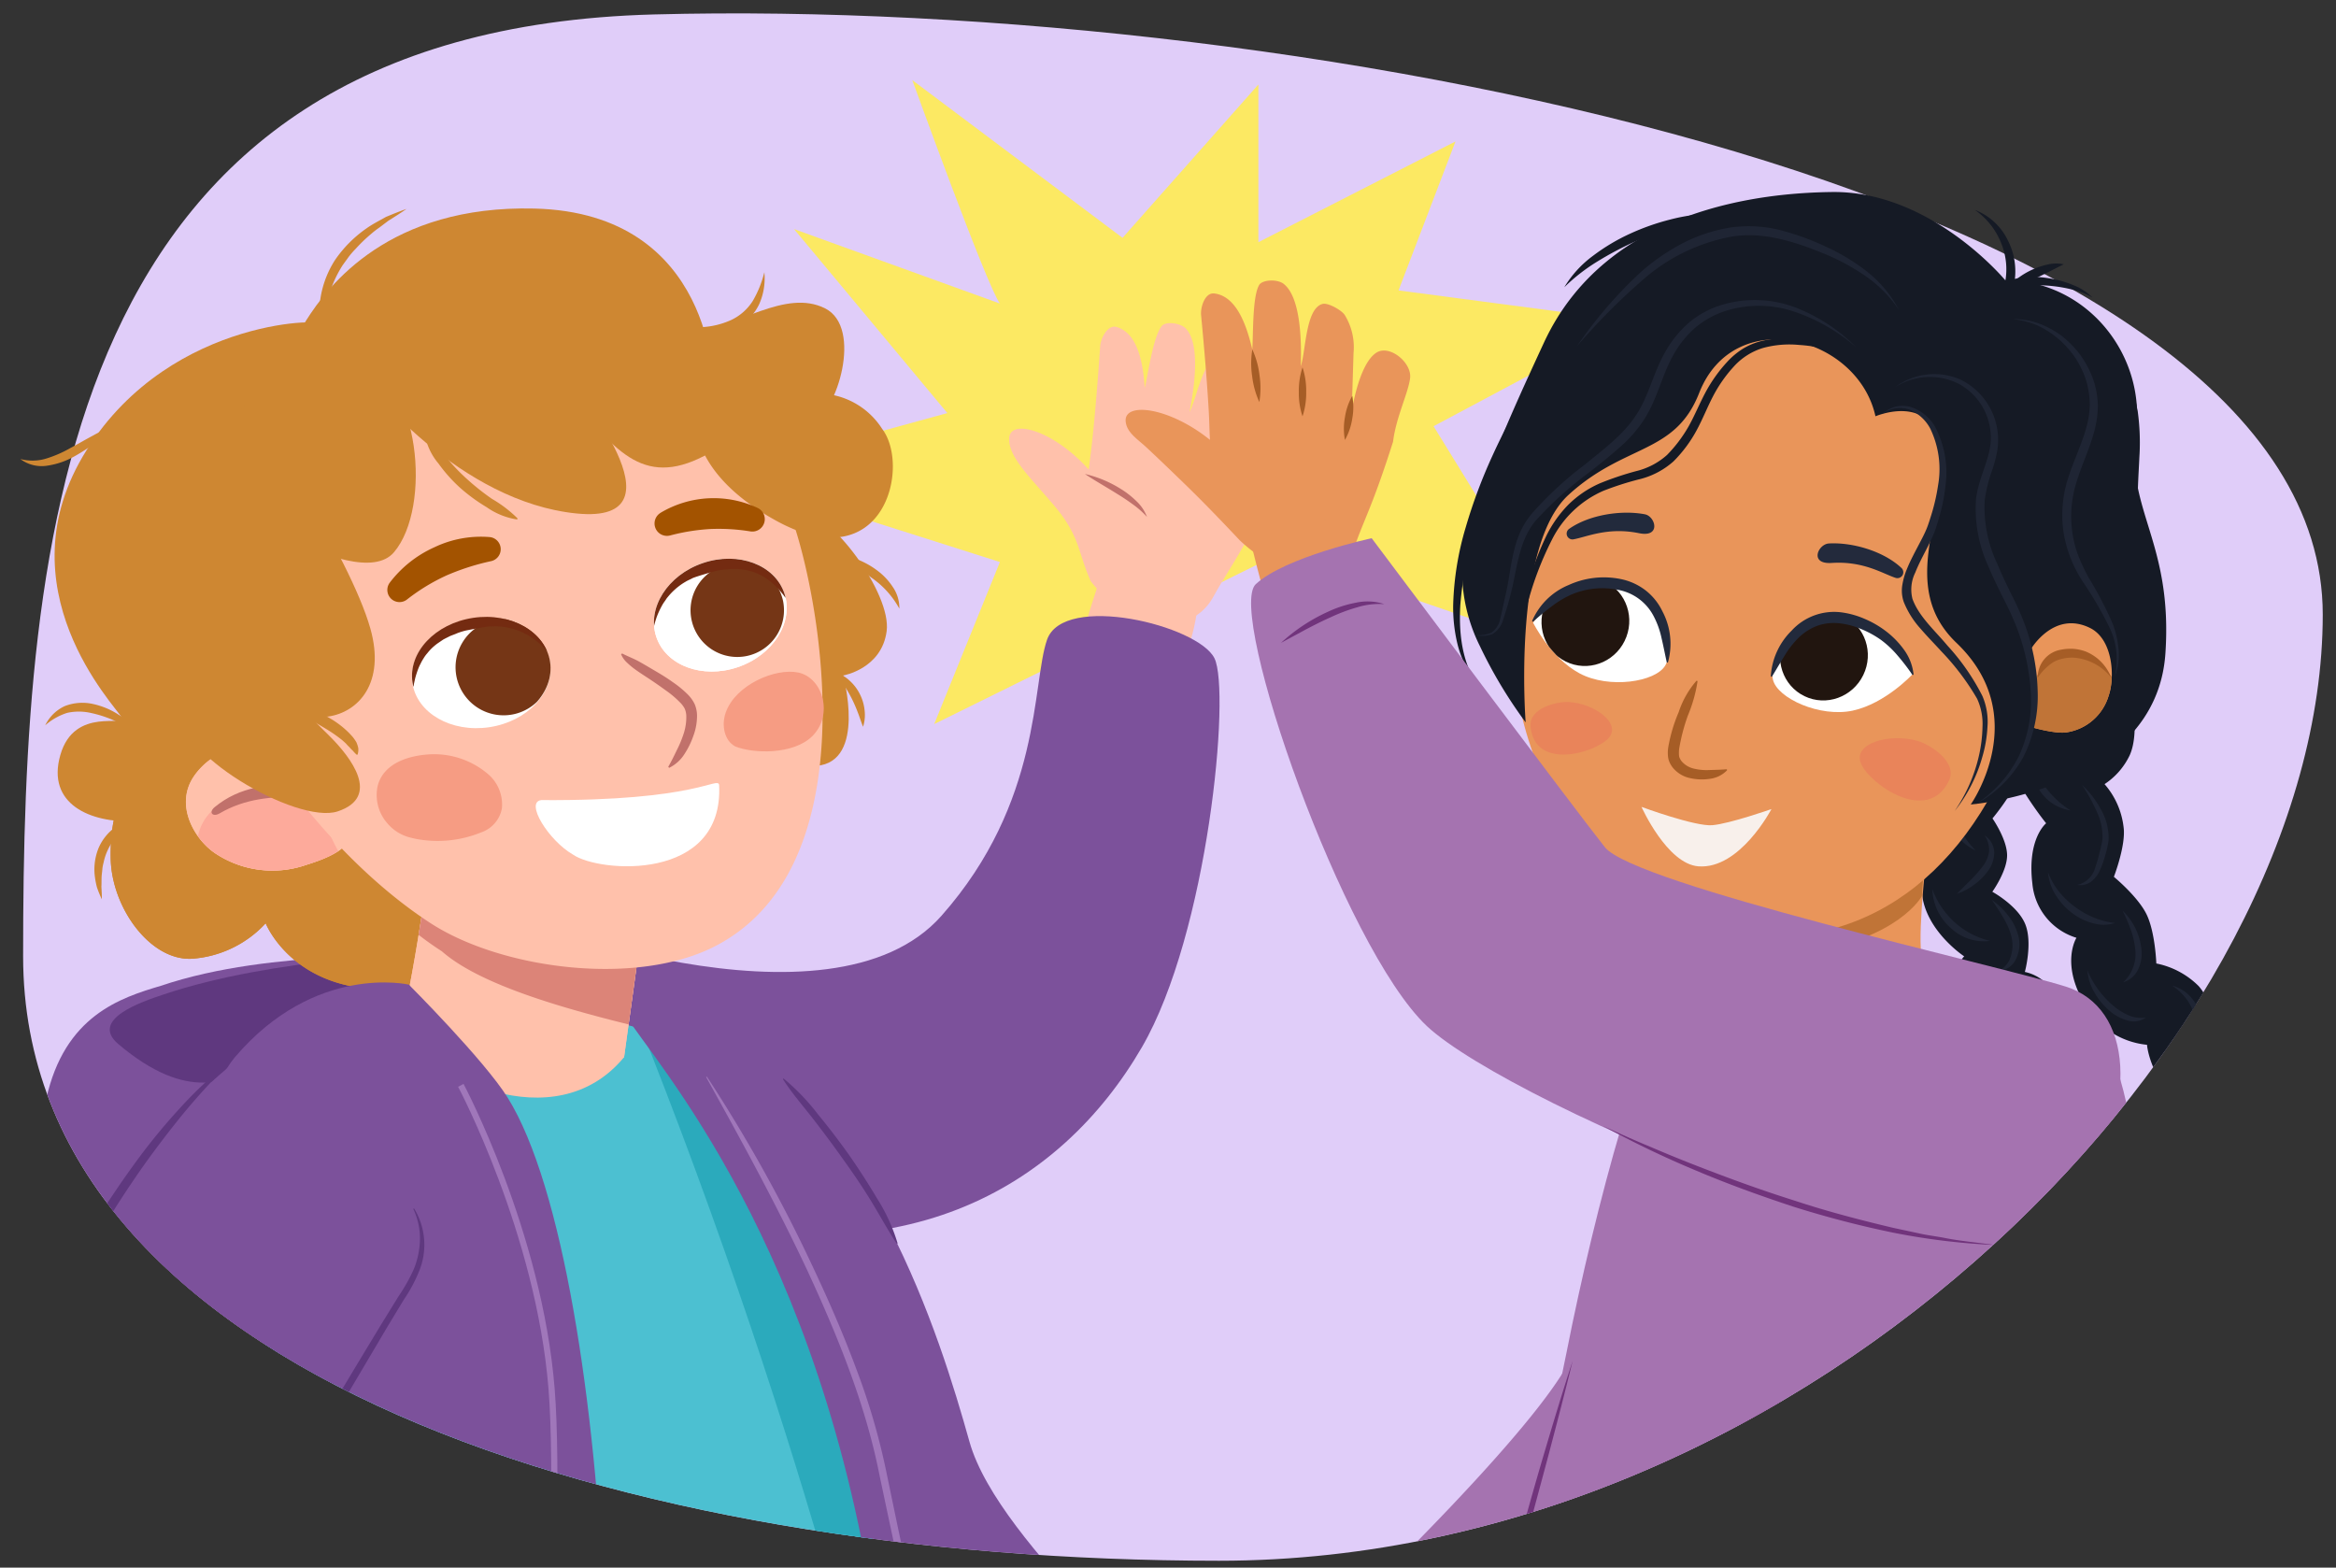 <svg xmlns="http://www.w3.org/2000/svg" xmlns:xlink="http://www.w3.org/1999/xlink" width="380" height="255" viewBox="0 0 380 255"><rect x="0" y="0" width="380" height="255" fill="#333333" stroke="none"/><defs><clipPath id="a"><path d="M377.845,99.968c0,12.226-2.685,25.042-7.652,37.837a157.522,157.522,0,0,1-19.3,34.933c-32.088,44.4-89.348,81.139-152.61,81.139-96.808,0-194.524-30.447-194.524-98.331,0-12.368-4.228-60.137-3.326-72.917C4.483,25.268,27.225,4.46,106.366,2.349,186.527.212,302.553,1.732,353.856,39.4,370.957,51.958,377.845,83,377.845,99.968Z" fill="none"/></clipPath><clipPath id="b"><path d="M244.518,278.091c9.9-7.909,35.2-28.608,40.924-38.941,6.771-12.23,12.049-51.443,12.049-51.443l-20.918-22.021s20.325,5.872,18.115,4.023c-13.476,11.043-36.813,40.967-38.185,48.613-1.824,10.166-39.707,45.959-39.707,45.959s-.244,7.572,4.107,13.589a45.1,45.1,0,0,0,8.8,9.22S242.7,279.543,244.518,278.091Z" fill="#a573b0"/></clipPath><clipPath id="c"><path d="M292.282,151.047s-11.162-.371-18.56,8.179c-6.188,7.151-14.171,36.874-18.889,60.758-6.246,31.624-17.788,69.048-17.788,69.048-2.067-1.007,17.661,3.115,29.183,7.148,21.186,7.416,68.093,17.45,82.873,15.8,0,0,.906-32.725,0-63.4-.684-23.145,0-53.414-2-63.4-3.344-16.722-3.772-15.982-17.645-25.045C323.192,156.044,292.282,151.047,292.282,151.047Z" fill="#a573b0"/></clipPath><clipPath id="d"><path d="M313.5,138.248s-1.494,12.4-.971,16.952c0,0-3.364,11.3-17.284,12.247-13.883.94-14.632-14.647-14.632-14.647l3.059-13.962Z" fill="#e9955a"/></clipPath><clipPath id="e"><path d="M330.317,105.671s3.71-6.439,9.651-3.535c3.784,1.849,4.1,8.061,3.039,11.061a8.458,8.458,0,0,1-6.744,5.917c-1.894.338-5.826-.84-5.826-.84a51.111,51.111,0,0,0,.524-7.074A27.191,27.191,0,0,0,330.317,105.671Z" fill="#e9955a"/></clipPath><clipPath id="f"><path d="M311.081,109.714s-4.167-9.314-12.285-9.04-11.09,6.82-10.389,9.874,7.691,6.194,12.992,5.041S311.081,109.714,311.081,109.714Z" fill="#fff"/></clipPath><clipPath id="g"><path d="M249.39,101.288s6.05-8.724,13.763-6.266,9.319,10.453,7.758,13.195-9.185,3.867-13.938,1.327S249.39,101.288,249.39,101.288Z" fill="#fff"/></clipPath><clipPath id="h"><path d="M78.249,146.809c5.253,2.839,56.84,22.566,74.9,2.157,16.408-18.543,14.692-37.774,17.173-44.9,2.675-7.686,24.574-2.371,27.234,3.008s-1.028,44.719-11.81,63.283c-13.214,22.753-39.619,38.858-80.9,25.926C59.591,182.106,78.249,146.809,78.249,146.809Z" fill="none"/></clipPath><clipPath id="i"><path d="M101.521,171.959l4.213-30.517L70.587,135.2s-2.861,22.028-5.535,32.5C76.724,168.2,93.2,176.67,101.521,171.959Z" fill="#ffc1ab"/></clipPath><clipPath id="j"><path d="M103.877,173.242l4.458-30.495-40.649-6.712s-5.533,20.114-8.478,30.557C64.256,176.33,81.082,187.234,103.877,173.242Z" fill="none"/></clipPath><clipPath id="k"><path d="M31.551,126.265c3.123-4.561,9.2-5.819,13.938-6.742a1.593,1.593,0,0,1,1.577,2.574.743.743,0,0,1,.117.049c.059.041.107.092.165.136,2.329,1.048,3.781,3.293,5.019,5.7,1.3,2.068,2.4,4.293,3.561,6.456a1.39,1.39,0,0,1,.268.231c2.5,3.135-4.028,5.277-6.318,5.991a16.76,16.76,0,0,1-14.773-1.8C31.66,136.621,28.333,130.966,31.551,126.265Z" fill="#ffc1ab"/></clipPath><clipPath id="l"><path d="M67.1,111c.731,4.878,6.333,8.082,12.517,7.157s10.6-5.628,9.864-10.5-6.333-8.081-12.512-7.156S66.367,106.123,67.1,111Z" fill="none"/></clipPath><clipPath id="m"><path d="M127.6,96.535c1.556,4.679-1.85,10.049-7.606,11.994s-11.683-.268-13.239-4.948,1.847-10.047,7.6-11.994S126.043,91.857,127.6,96.535Z" fill="#fff"/></clipPath></defs><path d="M377.845,99.968c0,67.883-82.753,153.909-179.561,153.909S3.76,223.43,3.76,155.546,9.593,4.93,106.366,2.349C213.247-.5,377.845,32.084,377.845,99.968Z" fill="#e0cdf9"/><g clip-path="url(#a)"><path d="M162.657,49.377c-2.138-2.85-14.251-36.339-14.251-36.339l34.2,25.651L204.7,13.75V39.4l32.064-16.389L227.5,47.24l37.765,4.987L233.2,69.328,256,106.381,208.26,89.992l-56.291,27.789,10.688-26.364-44.89-14.251,36.339-9.975L129.167,37.264Z" fill="#fce963"/><path d="M318.661,122.321a10.893,10.893,0,0,0-5.21,6.182,13.174,13.174,0,0,0-.745,4.252,17.305,17.305,0,0,0,.577,4.441,10.113,10.113,0,0,1-1.425-4.392,11.2,11.2,0,0,1,.6-4.762,10.015,10.015,0,0,1,2.5-3.887A6.491,6.491,0,0,1,318.661,122.321Z" fill="#151a25"/><path d="M336.657,113.886s-1.007,3.548-3.154,5.369a11,11,0,0,1-5.626,2.027,8.314,8.314,0,0,1,.044,5.931c-.747,2.25-3.8,5.916-3.8,5.916s2.3,3.293,2.375,5.887-2.4,6.043-2.4,6.043,4.16,2.264,5.367,5.3-.076,7.74-.076,7.74a7.125,7.125,0,0,1,5.383,5.107c1.487,4.583-1.242,6.747-1.242,6.747a66.815,66.815,0,0,0,11.055,6.04s-.355,6.221-8.737,7.054a55.468,55.468,0,0,1-7.588-11.556s-5.516-.66-8.533-7.088-.205-8.839-.205-8.839-6.307-4.136-6.879-10.3c-.565-6.09,3.153-7.795,3.153-7.795s-4.4-3.723-2.224-9.073,4.965-6.454,4.965-6.454-1.644-9.118.816-13.739,8.266-.118,8.266-.118A47.658,47.658,0,0,0,336.657,113.886Z" fill="#151a25"/><path d="M326.107,118.867a8.057,8.057,0,0,1,.244,3.39,13.409,13.409,0,0,1-.89,3.46,9.849,9.849,0,0,1-1.942,3.1,4.039,4.039,0,0,1-3.121,1.432,5.644,5.644,0,0,0,2.522-2.018,13.493,13.493,0,0,0,1.566-2.887,23.346,23.346,0,0,0,1.05-3.159A20.6,20.6,0,0,0,326.107,118.867Z" fill="#1f2534"/><path d="M324.028,146.383a12.594,12.594,0,0,1,2.649,2.551,8.949,8.949,0,0,1,1.674,3.374,5.48,5.48,0,0,1-.379,3.635,3.318,3.318,0,0,1-2.809,1.978,3.879,3.879,0,0,0,1.948-2.388,5.914,5.914,0,0,0,.113-3.075C326.754,150.338,325.362,148.413,324.028,146.383Z" fill="#1f2534"/><path d="M322.841,135.893a3.416,3.416,0,0,1,1.566,2.773,5.2,5.2,0,0,1-1.118,3.141,10.207,10.207,0,0,1-2.245,2.172,10.056,10.056,0,0,1-2.693,1.41c.7-.76,1.428-1.446,2.124-2.145a21.08,21.08,0,0,0,1.931-2.165,5.394,5.394,0,0,0,1.148-2.45A4.247,4.247,0,0,0,322.841,135.893Z" fill="#1f2534"/><path d="M317.238,125.873a16.231,16.231,0,0,0,.685,6.854,14.647,14.647,0,0,0,3.463,5.625,8.45,8.45,0,0,1-4.477-5.183A10.045,10.045,0,0,1,317.238,125.873Z" fill="#1f2534"/><path d="M314.334,144.628a13.688,13.688,0,0,0,3.73,5.48,13.1,13.1,0,0,0,5.675,2.938,7.773,7.773,0,0,1-6.342-2.04A8.753,8.753,0,0,1,314.334,144.628Z" fill="#1f2534"/><path d="M322.271,158.514a6.547,6.547,0,0,0,.251,2.774,7.2,7.2,0,0,0,1.462,2.445A20.633,20.633,0,0,0,329,167.605a9.6,9.6,0,0,1-3.171-1.089,9.878,9.878,0,0,1-2.742-2.154,6.134,6.134,0,0,1-1.5-3.045A3.64,3.64,0,0,1,322.271,158.514Z" fill="#1f2534"/><path d="M335.185,170.243c-1.475.8-4.819,3.082-6.7,2.492" fill="none" stroke="#fbb116" stroke-linecap="round" stroke-miterlimit="10" stroke-width="2"/><path d="M320.884,155.516a4.529,4.529,0,0,0-2,3.356,10.755,10.755,0,0,0,.365,4.308,18.808,18.808,0,0,0,1.834,4.346,33.627,33.627,0,0,0,2.926,4.145,17.774,17.774,0,0,1-3.754-3.817,14.792,14.792,0,0,1-2.21-4.628,9.056,9.056,0,0,1-.083-4.729A3.938,3.938,0,0,1,320.884,155.516Z" fill="#151a25"/><path d="M244.518,278.091c9.9-7.909,35.2-28.608,40.924-38.941,6.771-12.23,12.049-51.443,12.049-51.443l-20.918-22.021s20.325,5.872,18.115,4.023c-13.476,11.043-36.813,40.967-38.185,48.613-1.824,10.166-39.707,45.959-39.707,45.959s-.244,7.572,4.107,13.589a45.1,45.1,0,0,0,8.8,9.22S242.7,279.543,244.518,278.091Z" fill="#a573b0"/><g clip-path="url(#b)"><path d="M277.709,248.4a49.058,49.058,0,0,0,5.032-32.774c-3.678-18.661-7.8-28.7-7.8-28.7a43.937,43.937,0,0,0,6.756,11.308c4.884,6.044,12.651,12.7,13.786,14.1C295.484,212.338,292.972,243.747,277.709,248.4Z" fill="#8f4899"/></g><path d="M273.247,184.6c1.354,2.411,2.738,4.787,4.251,7.075s3.117,4.508,4.849,6.629c1.712,2.136,3.556,4.164,5.452,6.149.943,1,1.925,1.96,2.918,2.913.971.978,1.992,1.9,2.981,2.871-1.133-.793-2.22-1.646-3.307-2.5-1.064-.883-2.112-1.789-3.13-2.73a57.531,57.531,0,0,1-5.691-6.07,54.142,54.142,0,0,1-4.723-6.853A50.9,50.9,0,0,1,273.247,184.6Z" fill="#71347c"/><path d="M292.282,151.047s-11.162-.371-18.56,8.179c-6.188,7.151-14.171,36.874-18.889,60.758-6.246,31.624-17.788,69.048-17.788,69.048-2.067-1.007,17.661,3.115,29.183,7.148,21.186,7.416,68.093,17.45,82.873,15.8,0,0,.906-32.725,0-63.4-.684-23.145,0-53.414-2-63.4-3.344-16.722-3.772-15.982-17.645-25.045C323.192,156.044,292.282,151.047,292.282,151.047Z" fill="#a573b0"/><g clip-path="url(#c)"><path d="M274.955,150.7a28.432,28.432,0,0,0,1.665,7.621,26.971,26.971,0,0,0,3.544,6.883,15.527,15.527,0,0,0,2.6,2.8,24.039,24.039,0,0,0,3.182,2.157,20.279,20.279,0,0,0,7.232,2.434,15.431,15.431,0,0,0,7.5-.846,21.049,21.049,0,0,0,6.729-3.632,13.825,13.825,0,0,0,4.207-6.3,35.481,35.481,0,0,0,1.6-7.637,31.239,31.239,0,0,1-1.1,7.8,14.519,14.519,0,0,1-4.16,6.76,21.556,21.556,0,0,1-6.956,3.892,15.467,15.467,0,0,1-7.94.922,21.679,21.679,0,0,1-10.807-4.933A16.271,16.271,0,0,1,279.6,165.6a22.667,22.667,0,0,1-1.966-3.455,25.743,25.743,0,0,1-1.421-3.693A26.635,26.635,0,0,1,274.955,150.7Z" fill="#71347c"/></g><path d="M313.5,138.248s-1.494,12.4-.971,16.952c0,0-3.364,11.3-17.284,12.247-13.883.94-14.632-14.647-14.632-14.647l3.059-13.962Z" fill="#e9955a"/><g clip-path="url(#d)"><path d="M312.624,145.778s-3.747,6.959-18.735,9.1c-8.589,1.227-13.164-2.477-15.524-3.211l.377-9.465,34.7-7.54Z" fill="#c07437"/></g><path d="M347.014,115s.81,4.759-.565,7.834a11.553,11.553,0,0,1-4.1,4.715,12.872,12.872,0,0,1,3.1,7.016c.4,2.928-1.581,8.062-1.581,8.062s4,3.288,5.366,6.209,1.539,7.886,1.539,7.886a13.473,13.473,0,0,1,6.877,3.67c2.584,2.911,2.657,7.886,2.657,7.886a9.785,9.785,0,0,1,8.052,4.3c3.317,4.618,1.877,8.441,1.877,8.441a80.792,80.792,0,0,0,12.153,2.122s1.867,8.788-4.344,12.332a85.723,85.723,0,0,1-11.594-10.3s-4.922,1.835-10.9-4.032-6.294-11.191-6.294-11.191a13.107,13.107,0,0,1-10.223-6.774c-3.848-6.546-1.254-10.632-1.254-10.632a10.169,10.169,0,0,1-7.176-8.854c-.865-7.314,2.244-9.773,2.244-9.773s-7.8-9.6-7.908-16.328,8.84-5.231,8.84-5.231C339.059,113.565,341.706,114.092,347.014,115Z" fill="#151a25"/><path d="M338.7,127.7a15.062,15.062,0,0,1,3.017,3.883A9.307,9.307,0,0,1,343,136.711a15.634,15.634,0,0,1-.564,2.5,15.372,15.372,0,0,1-.84,2.346,4.7,4.7,0,0,1-1.5,1.908,2.979,2.979,0,0,1-2.161.475,3.915,3.915,0,0,0,2.912-2.871,22.367,22.367,0,0,0,.657-2.264,21.438,21.438,0,0,0,.509-2.282,9.521,9.521,0,0,0-.945-4.53A28.267,28.267,0,0,0,338.7,127.7Z" fill="#1f2534"/><path d="M345.281,148.125a10.272,10.272,0,0,1,3.073,6.286,6.061,6.061,0,0,1-.622,3.436,4,4,0,0,1-2.368,1.948,6.239,6.239,0,0,0,1.969-5.415,12.774,12.774,0,0,0-.707-3.129A30.1,30.1,0,0,0,345.281,148.125Z" fill="#1f2534"/><path d="M364.281,169.575a6.432,6.432,0,0,1,2.5,2.117,8.535,8.535,0,0,1,1.384,3.011,7.433,7.433,0,0,1,.082,3.189,4.428,4.428,0,0,1-1.443,2.583,9.159,9.159,0,0,0,.335-5.652A11.129,11.129,0,0,0,364.281,169.575Z" fill="#1f2534"/><path d="M353.343,160.323a6.077,6.077,0,0,1,3.123,1.967,8.417,8.417,0,0,1,1.756,3.454,9.056,9.056,0,0,1-.923,6.942,20.82,20.82,0,0,0,.312-3.429,13.915,13.915,0,0,0-.395-3.367,9.6,9.6,0,0,0-1.348-3.111A9.373,9.373,0,0,0,353.343,160.323Z" fill="#1f2534"/><path d="M380.834,184.615a14.036,14.036,0,0,1-4.31-.043,15.082,15.082,0,0,1-4.309-1.26,19.165,19.165,0,0,1,4.338.242A21.3,21.3,0,0,1,380.834,184.615Z" fill="#1f2534"/><path d="M329.837,121.907a23.057,23.057,0,0,0,2.713,5.884,15.321,15.321,0,0,0,4.269,4.037,7.228,7.228,0,0,1-5-3.222A11.833,11.833,0,0,1,329.837,121.907Z" fill="#1f2534"/><path d="M333.148,141.886a11.6,11.6,0,0,0,1.977,3.37,13.933,13.933,0,0,0,2.662,2.434,14.3,14.3,0,0,0,3.014,1.643,12.481,12.481,0,0,0,3.243.805,6.063,6.063,0,0,1-3.348.1,9.629,9.629,0,0,1-3.333-1.509,10.838,10.838,0,0,1-2.793-2.872A8.289,8.289,0,0,1,333.148,141.886Z" fill="#1f2534"/><path d="M339.567,157.845a14.337,14.337,0,0,0,1.73,3.079,15.154,15.154,0,0,0,2.256,2.48,10.014,10.014,0,0,0,2.632,1.713,5.21,5.21,0,0,0,2.887.4A3.38,3.38,0,0,1,346.1,166a7.693,7.693,0,0,1-3.081-1.7,11.153,11.153,0,0,1-2.347-2.918A8.071,8.071,0,0,1,339.567,157.845Z" fill="#1f2534"/><path d="M352.3,173.484a20.278,20.278,0,0,0,2.4,2.065,10.673,10.673,0,0,0,2.587,1.348,39.832,39.832,0,0,0,5.653,1.282,10.12,10.12,0,0,1-2.816.314,9.556,9.556,0,0,1-3-.542,8.346,8.346,0,0,1-2.846-1.746A8.639,8.639,0,0,1,352.3,173.484Z" fill="#1f2534"/><path d="M373.337,181.684a48.925,48.925,0,0,1,5.233-.153c1.708,0,3.385-.153,5.16-.135a11.926,11.926,0,0,1-5.035,1.155A16.608,16.608,0,0,1,373.337,181.684Z" fill="#151a25"/><path d="M371.607,180.989c-.994,3.191-2.958,4.5-4.682,5.9" fill="none" stroke="#fbb116" stroke-linecap="round" stroke-miterlimit="10" stroke-width="2"/><path d="M328.221,119.983c-9.136,23.994-26.877,36.046-49.9,31.575-24.292-4.718-38.889-40.627-29.519-64.533s28.594-44.98,55.822-34.843C325.753,60.05,342.564,82.315,328.221,119.983Z" fill="#e9955a"/><path d="M305.085,67.714s9.346-4.015,10.679,5.491-7.336,21.975,2.482,31.35c12.5,11.932,2.339,26.305,2.339,26.305s30.167-2.459,31.664-24.565c1.233-18.221-6.522-23.359-4.8-35.87s-7.806-24.771-21.265-24.857c0,0-12.021-14.509-28.113-14.333-10.923.121-36.686,2.389-46.931,24.532-6.737,14.56-13.527,29.5-13.209,39.343a27.442,27.442,0,0,0,2.805,9.985,74.877,74.877,0,0,0,7.443,12.408s-2.232-28.587,6.969-37,17.314-6.52,21.257-16.579C282.087,49.431,302.209,54.613,305.085,67.714Z" fill="#151a25"/><path d="M330.317,105.671s3.71-6.439,9.651-3.535c3.784,1.849,4.1,8.061,3.039,11.061a8.458,8.458,0,0,1-6.744,5.917c-1.894.338-5.826-.84-5.826-.84a51.111,51.111,0,0,0,.524-7.074A27.191,27.191,0,0,0,330.317,105.671Z" fill="#e9955a"/><g clip-path="url(#e)"><path d="M347.438,116.565s-4.355-10.617-10.508-10.066a7.108,7.108,0,0,0-6.53,6.132s-6.958,13.206-.44,12.957S346.984,119.982,347.438,116.565Z" fill="#c07437"/><path d="M343.436,110.219a8.608,8.608,0,0,0-6.2-3.248,6.661,6.661,0,0,0-1.711.174,4.914,4.914,0,0,0-1.507.566,8.577,8.577,0,0,0-2.527,2.514,4.514,4.514,0,0,1,3.729-4.536,7.883,7.883,0,0,1,2.082-.147,7.431,7.431,0,0,1,2.044.459,7.717,7.717,0,0,1,1.772,1.048A7.607,7.607,0,0,1,343.436,110.219Z" fill="#a65d26"/></g><path d="M276.134,110.856a23.292,23.292,0,0,1-1.563,5.529,30.939,30.939,0,0,0-1.41,5.353,5.43,5.43,0,0,0-.029,1.188,1.147,1.147,0,0,0,.124.418,2.5,2.5,0,0,0,.274.457,3.666,3.666,0,0,0,1.919,1.2,8.706,8.706,0,0,0,2.586.256c.9-.023,1.789-.041,2.772-.122h.011a.115.115,0,0,1,.125.106.116.116,0,0,1-.028.087,4.692,4.692,0,0,1-2.742,1.354,8.672,8.672,0,0,1-3.121-.085,4.98,4.98,0,0,1-2.914-1.7,4.312,4.312,0,0,1-.483-.759,2.984,2.984,0,0,1-.3-.945,5.73,5.73,0,0,1,.028-1.674,25.441,25.441,0,0,1,1.693-5.682,14.754,14.754,0,0,1,2.862-5.068.117.117,0,0,1,.165,0A.122.122,0,0,1,276.134,110.856Z" fill="#a65d26"/><path d="M267.024,131.25s8.719,3.217,11.527,2.979,9.612-2.622,9.612-2.622-5.137,9.842-11.889,9.313C271.172,140.52,267.024,131.25,267.024,131.25Z" fill="#f8f0eb"/><path d="M311.984,120.531c-4.538-1.333-10.679.351-9.247,3.689s10.844,9.986,14.3,2.768C318.509,123.929,313.947,121.107,311.984,120.531Z" fill="#e9845a"/><path d="M255.121,114.187c4.163.2,8.741,3.456,6.544,5.878s-12,5.307-12.688-1.869C248.687,115.154,253.321,114.1,255.121,114.187Z" fill="#e9845a"/><path d="M309.292,92.37A.959.959,0,0,1,308.366,94c-2.1-.681-5.218-2.769-10.411-2.429-3.695.241-2.2-3.074-.444-3.169C301.387,88.189,306.417,89.671,309.292,92.37Z" fill="#232a3c"/><path d="M255.288,86a.946.946,0,0,0,.658,1.732c2.188-.39,5.6-2.035,10.685-1,3.617.737,2.669-2.744.943-3.075C263.773,82.932,258.561,83.72,255.288,86Z" fill="#222a3c"/><path d="M311.081,109.714s-4.167-9.314-12.285-9.04-11.09,6.82-10.389,9.874,7.691,6.194,12.992,5.041S311.081,109.714,311.081,109.714Z" fill="#fff"/><g clip-path="url(#f)"><ellipse cx="296.701" cy="106.695" rx="7.269" ry="7.114" transform="translate(71.248 327.118) rotate(-64.132)" fill="#21150f"/></g><path d="M288.059,109.961a11.4,11.4,0,0,1,3.392-7.388,9.373,9.373,0,0,1,7.843-2.994,13.966,13.966,0,0,1,4.073,1.105,15.9,15.9,0,0,1,3.592,2.122,14.3,14.3,0,0,1,2.866,3.016,8.263,8.263,0,0,1,1.452,3.854.112.112,0,0,1-.2.072l-.006-.009a34.491,34.491,0,0,0-2.357-3.07,15.994,15.994,0,0,0-2.728-2.577A16.192,16.192,0,0,0,302.7,102.3a12.371,12.371,0,0,0-3.568-.919,8.078,8.078,0,0,0-3.512.412,8.919,8.919,0,0,0-3.022,1.924,14.872,14.872,0,0,0-2.3,2.952c-.682,1.074-1.317,2.195-2.026,3.345l-.005.008a.113.113,0,0,1-.155.037A.112.112,0,0,1,288.059,109.961Z" fill="#222a3c"/><path d="M249.39,101.288s6.05-8.724,13.763-6.266,9.319,10.453,7.758,13.195-9.185,3.867-13.938,1.327S249.39,101.288,249.39,101.288Z" fill="#fff"/><g clip-path="url(#g)"><ellipse cx="257.9" cy="101.089" rx="7.261" ry="7.122" transform="translate(72.606 306.996) rotate(-69.42)" fill="#21150f"/></g><path d="M271.124,107.678c-.3-1.35-.542-2.643-.845-3.906a13.854,13.854,0,0,0-1.3-3.589,8.174,8.174,0,0,0-5.716-4.227,12.8,12.8,0,0,0-7.441.673,15.479,15.479,0,0,0-3.312,1.935,39.632,39.632,0,0,0-3.072,2.522l-.008.007a.112.112,0,0,1-.18-.122,11.023,11.023,0,0,1,5.93-5.812,13.788,13.788,0,0,1,8.46-.969,9.8,9.8,0,0,1,4.02,1.819,9.564,9.564,0,0,1,2.761,3.42,11.263,11.263,0,0,1,.919,8.268.113.113,0,0,1-.142.073.11.11,0,0,1-.076-.083Z" fill="#222a3c"/><path d="M308.291,62.976a10.607,10.607,0,0,1,10.538-1.27A10.888,10.888,0,0,1,325,70.684a11.176,11.176,0,0,1-.142,2.872,23.6,23.6,0,0,1-.715,2.71,24.178,24.178,0,0,0-1.29,5.138,21.326,21.326,0,0,0,2.017,10.234c.68,1.655,1.462,3.281,2.258,4.912a46.35,46.35,0,0,1,2.254,5.042,33.89,33.89,0,0,1,2.091,10.865,22.016,22.016,0,0,1-2.377,10.76,19.363,19.363,0,0,1-7.752,7.626,19.841,19.841,0,0,0,7.112-7.951,21.333,21.333,0,0,0,1.885-10.4,35.24,35.24,0,0,0-2.275-10.415,51.9,51.9,0,0,0-2.248-4.885c-.809-1.631-1.615-3.279-2.33-4.982a22.5,22.5,0,0,1-2.054-10.962c.438-3.856,2.625-7.037,2.406-10.492a9.953,9.953,0,0,0-5.326-8.381A10.457,10.457,0,0,0,308.291,62.976Z" fill="#1f2534"/><path d="M301.975,56.513a29.837,29.837,0,0,0-10.048-5.8,17.987,17.987,0,0,0-11.269-.124,14.68,14.68,0,0,0-4.9,2.725,16.441,16.441,0,0,0-3.52,4.375c-1.883,3.264-2.621,7.259-4.893,10.715a21.767,21.767,0,0,1-4.036,4.514c-1.49,1.319-3.037,2.536-4.57,3.758a60.454,60.454,0,0,0-8.657,7.715c-2.6,2.819-3.164,6.8-3.953,10.622a53.564,53.564,0,0,1-1.584,5.7,3.963,3.963,0,0,1-1.771,2.424,4.841,4.841,0,0,1-2.948.125,4.932,4.932,0,0,0,2.815-.376,3.593,3.593,0,0,0,1.419-2.327c.25-.928.426-1.895.643-2.856s.434-1.887.6-2.851c.34-1.917.6-3.876,1.123-5.815a16.286,16.286,0,0,1,1.044-2.852,13.838,13.838,0,0,1,1.653-2.573,58.183,58.183,0,0,1,8.716-8.063c3.015-2.474,6.21-4.825,8.259-7.957,2.122-3.111,2.845-7.08,4.935-10.6a17.761,17.761,0,0,1,3.9-4.669,15.2,15.2,0,0,1,5.392-2.8,18.71,18.71,0,0,1,11.832.525A28.538,28.538,0,0,1,301.975,56.513Z" fill="#1f2534"/><path d="M305.314,67.129a30.272,30.272,0,0,0-2.754-5.409,13.049,13.049,0,0,0-4.2-4.17,9.968,9.968,0,0,0-2.714-1.066,23.623,23.623,0,0,0-2.964-.372,16.345,16.345,0,0,0-5.859.482,10.511,10.511,0,0,0-4.8,3.05,22.647,22.647,0,0,0-3.381,4.849c-.914,1.76-1.657,3.664-2.654,5.509a21.788,21.788,0,0,1-3.755,5.042,12.952,12.952,0,0,1-5.672,2.943,49.2,49.2,0,0,0-5.729,1.845,16.955,16.955,0,0,0-8.371,7.948,52.461,52.461,0,0,0-4.2,11.308,60.651,60.651,0,0,0-1.284,5.939,30.657,30.657,0,0,0-.483,6.057,27.068,27.068,0,0,1,.113-6.107,61.039,61.039,0,0,1,.985-6.048,51.27,51.27,0,0,1,3.9-11.657,19.322,19.322,0,0,1,3.587-5.131,16.935,16.935,0,0,1,5.217-3.54,50.1,50.1,0,0,1,5.856-1.965A11.581,11.581,0,0,0,271.183,74a22.61,22.61,0,0,0,3.536-4.7c.962-1.724,1.725-3.611,2.706-5.452a24.048,24.048,0,0,1,3.64-5.09,12.337,12.337,0,0,1,2.479-2.045,10.913,10.913,0,0,1,2.966-1.233,17.388,17.388,0,0,1,6.251-.3,25.3,25.3,0,0,1,3.072.5,9.991,9.991,0,0,1,2.895,1.264,13.578,13.578,0,0,1,4.157,4.57A26.653,26.653,0,0,1,305.314,67.129Z" fill="#151a25"/><path d="M308.874,50.365a20.865,20.865,0,0,0-5.516-5.535,36.2,36.2,0,0,0-6.884-3.671c-4.827-1.955-9.94-3.553-15.009-2.627a30.033,30.033,0,0,0-13.794,6.619,102.376,102.376,0,0,0-11.136,11.157,70.02,70.02,0,0,1,10.383-12.054,34.088,34.088,0,0,1,6.621-4.592,26.224,26.224,0,0,1,7.689-2.611,20.956,20.956,0,0,1,8.143.328,41.772,41.772,0,0,1,7.57,2.711,32.906,32.906,0,0,1,6.858,4.157A19.517,19.517,0,0,1,308.874,50.365Z" fill="#1f2534"/><path d="M327.373,51.89a12.884,12.884,0,0,1,4.2.691,15.613,15.613,0,0,1,3.793,2.043,16.67,16.67,0,0,1,3.032,3.1,16.5,16.5,0,0,1,2.061,3.858,14.08,14.08,0,0,1,.8,4.343,16.289,16.289,0,0,1-.617,4.364c-.767,2.812-2.015,5.374-2.811,8.006a18.3,18.3,0,0,0-.753,8.048,17.605,17.605,0,0,0,.966,3.953,30.3,30.3,0,0,0,1.763,3.74,58.847,58.847,0,0,1,3.926,7.563c.949,2.677,1.39,5.744.288,8.4a12.039,12.039,0,0,0-.97-8.131,59.736,59.736,0,0,0-4.243-7.258,20.64,20.64,0,0,1-3.137-8.076,19.5,19.5,0,0,1,.728-8.686c.874-2.766,2.118-5.313,2.879-7.946a14.889,14.889,0,0,0,.67-3.982,14.585,14.585,0,0,0-.575-3.98,15.5,15.5,0,0,0-1.744-3.68,16.359,16.359,0,0,0-2.719-3.077,15.07,15.07,0,0,0-3.479-2.244A14.638,14.638,0,0,0,327.373,51.89Z" fill="#1f2534"/><path d="M340.384,48.4a11.3,11.3,0,0,0-3.243-1.287,23.281,23.281,0,0,0-3.411-.595,20.429,20.429,0,0,0-3.414-.066,9.892,9.892,0,0,0-3.2.692l-1.375.594.356-1.458a11.208,11.208,0,0,0-.541-6.675,11.928,11.928,0,0,0-4.307-5.462,9.919,9.919,0,0,1,5.382,4.979,11.057,11.057,0,0,1,.92,7.509l-1.018-.864a10.654,10.654,0,0,1,3.714-.723,16.927,16.927,0,0,1,3.655.329,17.318,17.318,0,0,1,3.475,1.054A8.78,8.78,0,0,1,340.384,48.4Z" fill="#151a25"/><path d="M326.413,47.167a7.009,7.009,0,0,1,1.854-1.927,12.364,12.364,0,0,1,2.262-1.348,11.638,11.638,0,0,1,2.5-.845,5.854,5.854,0,0,1,2.686-.055c-.819.389-1.543.785-2.3,1.16s-1.5.75-2.26,1.1A50.9,50.9,0,0,1,326.413,47.167Z" fill="#151a25"/><path d="M254.466,46.725a17.628,17.628,0,0,1,4.695-5.134,32.066,32.066,0,0,1,6.006-3.58,37.832,37.832,0,0,1,6.576-2.313,28.6,28.6,0,0,1,6.88-.935c-2.229.622-4.4,1.3-6.542,2.055s-4.243,1.6-6.288,2.555a52.947,52.947,0,0,0-5.965,3.175A30.132,30.132,0,0,0,254.466,46.725Z" fill="#151a25"/><path d="M345.1,59.883c.322.528.639,1.065.946,1.61.267.563.5,1.142.761,1.719.2.592.364,1.2.548,1.8.141.611.255,1.23.384,1.847a37.191,37.191,0,0,1,.278,7.486c-.116,2.48-.284,4.936-.284,7.387a28.193,28.193,0,0,0,.911,7.3c-.233-.573-.46-1.154-.675-1.741l-.5-1.808-.315-1.852-.19-1.868a67.172,67.172,0,0,1,.053-7.458,53.254,53.254,0,0,0-.038-7.346A21.649,21.649,0,0,0,345.1,59.883Z" fill="#151a25"/><path d="M239.688,110.389a16.215,16.215,0,0,1-2.623-5.732,25.262,25.262,0,0,1-.673-6.33,48.485,48.485,0,0,1,2.023-12.5,85.09,85.09,0,0,1,4.417-11.814,96.721,96.721,0,0,1,5.944-11.077c-1.7,3.83-3.328,7.67-4.867,11.535-1.516,3.874-2.927,7.784-4.053,11.767a58.446,58.446,0,0,0-2.3,12.134C237.316,102.447,237.68,106.677,239.688,110.389Z" fill="#151a25"/><path d="M306.083,67.427a5.394,5.394,0,0,1,2.14-1.243,4.735,4.735,0,0,1,2.53,0,7.059,7.059,0,0,1,3.963,3.121,15.958,15.958,0,0,1,1.744,9.848,28.534,28.534,0,0,1-.993,4.921c-.238.809-.45,1.575-.762,2.406-.31.8-.675,1.56-1.044,2.3-.744,1.479-1.533,2.9-2.108,4.369a6.208,6.208,0,0,0-.452,4.264c1.04,2.871,3.592,5.086,5.7,7.612a36.339,36.339,0,0,1,5.678,8.19,10.619,10.619,0,0,1,.824,5.028,21.073,21.073,0,0,1-.848,4.921,24.739,24.739,0,0,1-4.492,8.761,26.013,26.013,0,0,0,3.932-8.906,23.052,23.052,0,0,0,.6-4.8,9.737,9.737,0,0,0-.88-4.57,40.412,40.412,0,0,0-5.835-7.72c-1.1-1.21-2.243-2.364-3.341-3.64a14.635,14.635,0,0,1-2.749-4.364,5.6,5.6,0,0,1-.233-2.79,11.44,11.44,0,0,1,.723-2.528c.641-1.587,1.454-3.037,2.2-4.479.378-.718.742-1.435,1.039-2.157.284-.7.529-1.513.767-2.273a31.85,31.85,0,0,0,1.073-4.7,15.171,15.171,0,0,0-1.26-9.276,6.8,6.8,0,0,0-3.4-3.1A4.786,4.786,0,0,0,306.083,67.427Z" fill="#1f2534"/><path d="M255.826,221.356c-1.264,5.195-2.62,10.363-3.981,15.53l-4.162,15.477-4.261,15.448q-1.082,3.857-2.108,7.728a77.047,77.047,0,0,0-1.848,7.787,63.208,63.208,0,0,1,1.372-7.9q.887-3.912,1.839-7.807c1.279-5.19,2.667-10.352,4.043-15.516,1.45-5.144,2.868-10.3,4.387-15.42S254.165,226.438,255.826,221.356Z" fill="#71347c"/><path d="M195.045,94.313c-.078,4.518-.353,9.5-4.878,18.45s-8.7.683-8.7.683-4.679-4.907-5.581-6.787S180.1,90.905,180.1,90.905Z" fill="#ffc1ab"/><path d="M78.249,146.809c5.253,2.839,56.84,22.566,74.9,2.157,16.408-18.543,14.692-37.774,17.173-44.9,2.675-7.686,24.574-2.371,27.234,3.008s-1.028,44.719-11.81,63.283c-13.214,22.753-39.619,38.858-80.9,25.926C59.591,182.106,78.249,146.809,78.249,146.809Z" fill="#7c519b"/><g clip-path="url(#h)"><path d="M105.209,169.47c5.1,14.661,24.048,32.683,24.048,32.683,3.27-.824,3.154,11.479-31.984-9.179S95.632,164.5,105.209,169.47Z" fill="#5f387f" opacity="0.4"/></g><path d="M164.17,71.219c-.129,1.8,1.108,3.646,2.328,5.216,1.543,1.982,4.739,5.332,6.2,7.339,2.988,4.1,2.808,6.452,4.728,10.753,4.793,6.363,15.662,10.325,19.964,2.519,2.362-4.287,3.942-6.022,8.815-15.577,1.109-3.8,3.678-7.3,4.378-9.663.719-2.415-2.384-5.963-4.712-4.94-3.474,1.524-5.914,10.4-5.377,8.309.048-.182,1.714-8.72,1.759-8.905a9.9,9.9,0,0,0-.387-6.174c-.3-.84-2.3-2.452-3.207-2.408-2.871.137-3.951,7.079-5.158,9.344.638-3.28,1.925-10.812-.555-13.547-.892-.981-3.292-1.239-3.935-.483-1.412,1.653-2.247,7.809-2.794,10.1-.243-3.432-.919-8.868-4.587-9.918-1.47-.42-2.578,1.86-2.663,3.1-.345,5.034-.782,10.67-1.326,15.717-.151,1.391-.367,2.867-.536,4.374C171.434,70.046,164.4,68.04,164.17,71.219Z" fill="#ffc1ab"/><path d="M199.018,80.771a14.166,14.166,0,0,1,.461-3.95,13.98,13.98,0,0,1,1.431-3.71,14.01,14.01,0,0,1-.461,3.95A14.153,14.153,0,0,1,199.018,80.771Z" fill="#c1716b"/><path d="M176.485,77.1a18.914,18.914,0,0,1,5.8,2.408,14.337,14.337,0,0,1,2.51,1.946,6.842,6.842,0,0,1,1.784,2.627,14.1,14.1,0,0,0-2.292-2.034c-.818-.6-1.658-1.164-2.531-1.692C180.031,79.26,178.236,78.273,176.485,77.1Z" fill="#c1716b"/><path d="M74.949,153.658c-7.8,2.725-30.062.4-48.795,6.7-6.584,1.956-15.646,4.859-18.637,18.423-1.834,8.314-5.428,11.856-5.44,19.345,1.5,26.113,42.525,8.278,49.719,7.234S77.3,185.729,81.49,179.892c3.227-4.5,35.594-8.774,33.364-13.936C112.335,160.127,74.949,153.658,74.949,153.658Z" fill="#7c519b"/><path d="M75.1,153.1c-7.8,2.724-29.882,2.4-48.615,8.705-3.23,1.086-12.01,3.984-7.243,8.022,22.246,18.847,28.9-11.488,32.8-4.335,10.556,19.358,10.486,23.642,17.68,22.6s15.222-2.375,11.919-8.757S75.1,153.1,75.1,153.1Z" fill="#5f387f"/><path d="M47.5,172.692c5.952-12.508,44.648-10.383,60.907-3.948s28.7,66.984,35.155,86.89c6.7,20.674,14.193,46.678,14.193,46.678s-38.793,27.1-103.906,12.265C41.281,277.578,40.215,209.948,47.5,172.692Z" fill="#4cc0d1"/><path d="M144.136,309.25c2.566-19.41-35.734-119.6-45.847-145.6-18.546-3.242-45.878-1.28-50.789,9.039-7.285,37.257-6.219,104.887,6.349,141.886,42.42,9.665,73.656,1.532,90.285-5.312Z" fill="none"/><path d="M147.431,307.848s0-.006,0,0c8.9-3.661,10.324-5.536,10.324-5.536s-7.492-26-14.192-46.678c-6.452-19.906-18.694-82.818-34.953-89.253-2.844-1.125-1.664-1.636-5.595-2.323C132.357,237.084,145.338,295.392,147.431,307.848Z" fill="#2baabc"/><path d="M26.584,126.584c1.075-1.436-8.866-3.153-8.576,13.049.142,7.965,6.382,16.653,13.19,16.32a18,18,0,0,0,12.018-5.772s4.15,10.565,18.9,10.738c9.109.107,10.684-6.913,16.6-21.387,7.212-17.628-10.022-30.268-23.98-25.773S26.584,126.584,26.584,126.584Z" fill="#ce8732"/><path d="M26.584,126.584c1.075-1.436-8.866-3.153-8.576,13.049.142,7.965,6.382,16.653,13.19,16.32a18,18,0,0,0,12.018-5.772s4.15,10.565,18.9,10.738c9.109.107,10.684-6.913,16.6-21.387,7.212-17.628-10.022-30.268-23.98-25.773S26.584,126.584,26.584,126.584Z" fill="#ce8732"/><path d="M22.833,133.019a15.1,15.1,0,0,0-3.248,2.37,9.6,9.6,0,0,0-2.157,3.107,8.776,8.776,0,0,0-.573,1.8,7.132,7.132,0,0,0-.193.943c-.023.324-.061.647-.1.973-.073.653-.025,1.321-.067,2,.03.676.087,1.357.07,2.073a19.1,19.1,0,0,1-.8-1.961,13.842,13.842,0,0,1-.376-2.11,9.271,9.271,0,0,1,.667-4.323,8.161,8.161,0,0,1,2.788-3.4A7.832,7.832,0,0,1,22.833,133.019Z" fill="#ce8732"/><path d="M100.863,163.566c2.042,5.4,28.752,31.472,39.826,89.654,8.348,43.86,22.641,58.084,28.648,58.179s20.1-25.134,22.233-30.412S162.522,251.713,157.7,234.5s-16-53.4-42.844-68.541C107.214,161.868,100.863,163.566,100.863,163.566Z" fill="#7c519b"/><path d="M114.993,175.131A250.047,250.047,0,0,1,132.332,206.3c2.535,5.385,4.914,10.849,6.984,16.441a109.421,109.421,0,0,1,4.969,17.181c2.437,11.625,4.622,23.324,8.733,34.437a116.226,116.226,0,0,0,7.385,16.112c2.878,5.171,6.074,10.164,9.467,15.044l-.117.088a108.533,108.533,0,0,1-17.72-30.88c-4.195-11.2-6.439-22.959-8.921-34.552-2.27-11.622-6.774-22.671-11.74-33.42-5.033-10.741-10.731-21.155-16.5-31.537Z" fill="#a077ba"/><path d="M101.521,171.959l4.213-30.517L70.587,135.2s-2.861,22.028-5.535,32.5C69.263,174.7,90.158,185.73,101.521,171.959Z" fill="#ffc1ab"/><path d="M101.521,171.959l4.213-30.517L70.587,135.2s-2.861,22.028-5.535,32.5C76.724,168.2,93.2,176.67,101.521,171.959Z" fill="#ffc1ab"/><g clip-path="url(#i)"><g clip-path="url(#j)"><path d="M60.815,137.509a8.722,8.722,0,0,1,.41-3.446c1.584-4.715,10.771-2.306,9.194,2.392-.615,1.829.974,4.055,3.2,6.146,8.579,6.083,19.273,9.914,30.693,11.857,2.442.3,4.842.611,7.125,1.017,3.53.626,3.929,3.93,2.224,5.9.951.251,1.9.511,2.837.791,5.8,1.74,2.88,8.666-3.105,7.167-10.872-2.724-33.108-7.18-41.494-14.576-5.694-3.686-10.679-8.237-12.571-13.719A3.025,3.025,0,0,1,60.815,137.509Z" fill="#dc8478"/></g></g><path d="M66.508,160.165S51.269,156.6,38.187,172,2.015,309.665,2.666,338.961c2.013,16.723,13.269,8.977,38.7,17.82,16.607,4.3,41.693-7.677,48.877-16.292,13.908-20.947,10.193-133.173-7.637-161.907C78.819,172.487,66.508,160.165,66.508,160.165Z" fill="#7c519b"/><path d="M127.457,175.426a35.723,35.723,0,0,1,5.679,5.931c1.743,2.111,3.4,4.294,4.99,6.523,1.562,2.251,3.057,4.549,4.453,6.91a29.222,29.222,0,0,1,3.438,7.469l-.135.059c-1.514-2.3-2.782-4.672-4.2-6.986s-2.946-4.555-4.534-6.756c-1.561-2.22-3.192-4.393-4.853-6.543s-3.461-4.174-4.942-6.507Z" fill="#5f387f"/><path d="M29.589,180.842c-4.823,5.229-64.615,77.617-27.721,136.443,20.476,22.678,33.072,20.87,33.072,20.87s22.1-12.244,17.113-17.366c2.39,2.453-23.764-40.456-16.348-57.973,19.894-46.992,41.336-66.382,32.4-81.824C62.072,170.578,52.686,155.8,29.589,180.842Z" fill="#7c519b"/><path d="M37.322,172.968a106.355,106.355,0,0,0-7.479,8.145q-3.494,4.28-6.691,8.783a179.23,179.23,0,0,0-11.523,18.836A194.889,194.889,0,0,0-4.514,249.774a151.111,151.111,0,0,0-4.225,21.638,99.944,99.944,0,0,0-.3,21.968,69.868,69.868,0,0,0,1.971,10.783,56.884,56.884,0,0,0,3.887,10.208,44.427,44.427,0,0,0,6.089,9.048c1.2,1.4,2.429,2.767,3.708,4.085.631.669,1.292,1.3,1.975,1.913.345.3.7.59,1.065.856a3.435,3.435,0,0,0,1.133.62l.029.219a3.282,3.282,0,0,1-1.368-.52,13.733,13.733,0,0,1-1.174-.78c-.751-.559-1.48-1.147-2.177-1.765-1.4-1.237-2.7-2.564-4-3.9a31.316,31.316,0,0,1-3.582-4.334,45.185,45.185,0,0,1-2.951-4.793,59.543,59.543,0,0,1-6.188-21.47,101.586,101.586,0,0,1,.193-22.33,151.363,151.363,0,0,1,4.169-21.913,196.622,196.622,0,0,1,16.492-41.322,155.776,155.776,0,0,1,11.8-18.894,100.435,100.435,0,0,1,7.053-8.636,70.745,70.745,0,0,1,8.089-7.654Z" fill="#5f387f"/><path d="M51.17,52.778c3.793-.839-23.056-1.915-37.1,20.469s4.778,41.656,5.7,43.431-7.649-1.907-9.955,6.132,4.977,11.07,12.007,10.771,29.631.832,27.338-21.51S51.17,52.778,51.17,52.778Z" fill="#ce8732"/><path d="M130.517,83.35c4.575-.1,14.525,13.161,13.717,19.311s-7.074,7.216-7.074,7.216,3.848,14.037-4.348,14.7-10.333-7.941-10.333-7.941S118.369,83.62,130.517,83.35Z" fill="#ce8732"/><path d="M31.551,126.265c3.123-4.561,9.2-5.819,13.938-6.742a1.593,1.593,0,0,1,1.577,2.574.743.743,0,0,1,.117.049c.059.041.107.092.165.136,2.329,1.048,3.781,3.293,5.019,5.7,1.3,2.068,2.4,4.293,3.561,6.456a1.39,1.39,0,0,1,.268.231c2.5,3.135-4.028,5.277-6.318,5.991a16.76,16.76,0,0,1-14.773-1.8C31.66,136.621,28.333,130.966,31.551,126.265Z" fill="#ffc1ab"/><path d="M31.551,126.265c3.123-4.561,9.2-5.819,13.938-6.742a1.593,1.593,0,0,1,1.577,2.574.743.743,0,0,1,.117.049c.059.041.107.092.165.136,2.329,1.048,3.781,3.293,5.019,5.7,1.3,2.068,2.4,4.293,3.561,6.456a1.39,1.39,0,0,1,.268.231c2.5,3.135-4.028,5.277-6.318,5.991a16.76,16.76,0,0,1-14.773-1.8C31.66,136.621,28.333,130.966,31.551,126.265Z" fill="#ffc1ab"/><g clip-path="url(#k)"><path d="M35.35,131.109c3.947-3.085,9.592-3.05,13.964-1.835a1.354,1.354,0,0,1,.879,1.905c2.456,1.425,3.547,5.158,4.913,7.374a1.586,1.586,0,0,1-.711,2.068c-6.019,3.368-12.548,4.136-18.649,1.965-.621.884-2.077,1.211-2.6.009C31.4,138.592,31.43,134.169,35.35,131.109Z" fill="#fdaa9b"/><path d="M34.924,131.285c4.111-3.386,8.906-3.8,13.881-3.666,1.31.036,1.157,2.06-.16,2.026-4.365-.118-8.836.264-12.9,2.652C34.586,132.979,33.88,132.146,34.924,131.285Z" fill="#c1716b"/></g><path d="M43.974,67.654c3.427-5.748,13.34-12.71,21.563-15.975a48.134,48.134,0,0,1,19.654-6.437c24-2.225,38.524,21.66,44.517,41.879,4.521,15.254,10.324,54.356-13.2,66.7-12.816,6.725-34.814,3.871-46.4-3.611-12.195-7.879-24.029-21.613-30.76-34.223C22.158,83.788,40.7,73.149,43.974,67.654Z" fill="#ffc1ab"/><path d="M67.092,111.131c.73,4.878,6.33,8.082,12.51,7.157s10.591-5.629,9.861-10.506-6.33-8.081-12.507-7.155S66.361,106.256,67.092,111.131Z" fill="#fff"/><g clip-path="url(#l)"><path d="M74.322,110.363a7.814,7.814,0,1,0,5.769-9.419A7.814,7.814,0,0,0,74.322,110.363Z" fill="#753616"/><path d="M67.281,111.66s.012-.136.051-.37.127-.589.221-1.015a15.406,15.406,0,0,1,.48-1.478,6.961,6.961,0,0,1,.382-.835,7.046,7.046,0,0,1,.483-.865,5.554,5.554,0,0,1,.615-.843,8.208,8.208,0,0,1,.728-.812,9.788,9.788,0,0,1,.868-.734c.32-.22.649-.442.982-.668.355-.2.74-.374,1.108-.571.393-.163.815-.3,1.21-.482a12.52,12.52,0,0,1,1.29-.405s3.111-.633,3.98-.688c.43.025.869-.042,1.282,0a9.846,9.846,0,0,1,1.232.124,11.38,11.38,0,0,1,2.269.62l.524.218c.163.086.321.18.487.258a6.775,6.775,0,0,1,.931.533,13.927,13.927,0,0,1,1.53,1.185,14.431,14.431,0,0,1,1.08,1.112,9.287,9.287,0,0,1,.606.812,2.885,2.885,0,0,1,.161.312l.22,0a3.235,3.235,0,0,0-.068-.39,6.3,6.3,0,0,0-.384-.994,10.429,10.429,0,0,0-2.25-3,7.745,7.745,0,0,0-.938-.777,7.051,7.051,0,0,0-1.095-.71,10.342,10.342,0,0,0-2.612-1.043,12.327,12.327,0,0,0-2.987-.354,14.928,14.928,0,0,0-3.082.337,9.865,9.865,0,0,0-1.507.393,14.78,14.78,0,0,0-1.459.509c-.463.219-.937.407-1.381.646-.426.267-.861.51-1.263.787-.376.313-.77.594-1.11.919a11.686,11.686,0,0,0-.926,1.026,8.734,8.734,0,0,0-1.266,2.181,9.121,9.121,0,0,0-.58,2.047,10.341,10.341,0,0,0-.139,1.633,7.263,7.263,0,0,0,.114,1.428Z" fill="#742b11"/></g><path d="M127.6,96.535c1.556,4.679-1.85,10.049-7.606,11.994s-11.683-.268-13.239-4.948,1.847-10.047,7.6-11.994S126.043,91.857,127.6,96.535Z" fill="#fff"/><path d="M127.6,96.535c1.556,4.679-1.85,10.049-7.606,11.994s-11.683-.268-13.239-4.948,1.847-10.047,7.6-11.994S126.043,91.857,127.6,96.535Z" fill="#fff"/><g clip-path="url(#m)"><path d="M127.368,97.692a7.6,7.6,0,1,1-9.211-5.817A7.7,7.7,0,0,1,127.368,97.692Z" fill="#753616"/><path d="M127.736,97.207s-.069-.116-.208-.307-.374-.469-.647-.806a15.007,15.007,0,0,0-1.077-1.1,11.822,11.822,0,0,0-1.511-1.13,5.563,5.563,0,0,0-.911-.476,7.57,7.57,0,0,0-.992-.4,9.415,9.415,0,0,0-1.08-.268l-1.149-.154c-.4-.022-.808,0-1.213-.012-.413.03-.838.1-1.262.111a12.084,12.084,0,0,0-1.3.217s-2.973.831-3.751,1.171c-.356.214-.766.351-1.107.572a9.388,9.388,0,0,0-1.008.664,10.844,10.844,0,0,0-1.683,1.571l-.356.427c-.1.151-.2.3-.3.45a6.45,6.45,0,0,0-.563.892,13.958,13.958,0,0,0-.794,1.744c-.184.551-.338,1.051-.432,1.475a9.649,9.649,0,0,0-.16,1,2.548,2.548,0,0,0,0,.348l-.193.1a3.44,3.44,0,0,1-.114-.377,6.4,6.4,0,0,1-.117-1.059,10.642,10.642,0,0,1,.6-3.688,8.392,8.392,0,0,1,.462-1.113,7.018,7.018,0,0,1,.627-1.122,10.017,10.017,0,0,1,1.791-2.1,11.825,11.825,0,0,1,2.423-1.657,14.257,14.257,0,0,1,2.814-1.079A9.418,9.418,0,0,1,116,90.766a13.939,13.939,0,0,1,1.488-.2c.5-.013.994-.057,1.484-.044.488.047.973.07,1.444.135.466.113.932.186,1.373.324a11.338,11.338,0,0,1,1.259.5,8.687,8.687,0,0,1,2.071,1.378,9.056,9.056,0,0,1,1.421,1.567,10.416,10.416,0,0,1,.852,1.394,7.413,7.413,0,0,1,.544,1.323Z" fill="#742b11"/></g><path d="M101.214,106.3c.894.463,1.876.825,2.784,1.332s1.8,1.043,2.714,1.579,1.812,1.088,2.684,1.716a16.978,16.978,0,0,1,2.548,2.1,5.6,5.6,0,0,1,1.069,1.535,4.968,4.968,0,0,1,.375,1.841,9.427,9.427,0,0,1-.622,3.363,13.382,13.382,0,0,1-1.463,2.949,6.1,6.1,0,0,1-2.459,2.187l-.14-.17c.532-.927.966-1.813,1.4-2.721a17.983,17.983,0,0,0,1.133-2.749,8.636,8.636,0,0,0,.405-2.79,3.23,3.23,0,0,0-.263-1.206,3.975,3.975,0,0,0-.752-1,15.973,15.973,0,0,0-2.257-1.918c-.821-.6-1.668-1.192-2.53-1.769s-1.751-1.127-2.6-1.75a12.114,12.114,0,0,1-1.229-1.031,3.863,3.863,0,0,1-.984-1.385Z" fill="#c1716b"/><path d="M116.981,127.673c-.289-1.408-3.542,2.643-28.922,2.473-2.729.3,1.194,6.6,5.16,8.87C97.479,141.976,117.777,143.485,116.981,127.673Z" fill="#fff"/><path d="M129.869,109.4c-3.695-.785-10.185,1.951-11.808,6.481-.741,2.069-.244,4.585,1.535,5.53,2.967,1.21,9.447,1.351,12.5-1.624C135.644,116.319,133.865,110.247,129.869,109.4Z" fill="#f69c83"/><path d="M79.342,125.877a13.5,13.5,0,0,0-9.692-3.159c-3.081.221-7.148,1.338-8.186,5.01a6.943,6.943,0,0,0,1.47,6.1,7.133,7.133,0,0,0,3.985,2.454c.1.028.206.053.309.077l.077.017c.128.028.255.06.384.083a18.747,18.747,0,0,0,10.61-1.072,5.09,5.09,0,0,0,3.346-3.9A6.491,6.491,0,0,0,79.342,125.877Z" fill="#f69c83"/><path d="M58.578,59.171c9.632,2.035,11.771,23.295,5.509,30.662S31.093,78.159,31.093,78.159,41.491,55.561,58.578,59.171Z" fill="#ce8732"/><path d="M56.155,57.622c3.649,5.79,18.929,24.023,37.62,25.9s-.853-21.138-.853-21.138-20.275-15.216-29.59-9.988S56.155,57.622,56.155,57.622Z" fill="#ce8732"/><path d="M93.34,64.876c7.411,9.677,12.436,14.8,23.117,8.2C141.15,57.808,112.106,58.094,100.2,50.2,90.644,43.854,93.34,64.876,93.34,64.876Z" fill="#ce8732"/><path d="M114.347,60.884c-1.566,3-5.218,14.388,11.912,23.814,17.587,9.678,21.886-8.844,17.244-14.933a12.46,12.46,0,0,0-12.252-5.646s-11.907-9.545-13.711-5.926S114.347,60.884,114.347,60.884Z" fill="#ce8732"/><path d="M111.523,54.737c8.583-1.759,16.3-7.739,22.652-4.6s1.76,17.248-1.807,18.25S111.523,54.737,111.523,54.737Z" fill="#ce8732"/><path d="M48.174,54.708c.24-.225.745-1.182,1.621-2.571,3.61-5.725,13.522-18.788,37.133-18.214,29.34.713,29.127,28.838,29.127,28.838s-34.113,4.707-42.815.654S57.558,75,54.968,71.47,48.174,54.708,48.174,54.708Z" fill="#ce8732"/><path d="M39.611,66.482c2,.445,17.329,24.072,20.631,35.736,2.512,8.875-1.954,13.645-6.864,14.336-5.325.75-24.932-6.93-26.683-14.716C18.707,66.314,39.611,66.482,39.611,66.482Z" fill="#ce8732"/><path d="M107.405,83.443a16.88,16.88,0,0,1,15.886-.8,2.017,2.017,0,0,1-1.194,3.8l-.072-.011a32.549,32.549,0,0,0-6.524-.378,32.9,32.9,0,0,0-6.453,1.036l-.068.016a2.016,2.016,0,0,1-1.575-3.654Z" fill="#a35300"/><path d="M63.4,94.781a18.761,18.761,0,0,1,7.21-5.737,17.565,17.565,0,0,1,9.06-1.681,1.984,1.984,0,0,1,.252,3.905l-.063.015a38.921,38.921,0,0,0-7.181,2.3,31.944,31.944,0,0,0-6.444,3.914l-.041.032A1.978,1.978,0,0,1,63.4,94.781Z" fill="#a35300"/><path d="M47.211,111.436c.985,2.8,2.539,4.5,6.286,8.184s8.448,10.018,1.452,12.357c-6.685,2.236-27.346-10.018-24.962-16.3,3.106-8.176-4.174-18.4,6.754-14.1S47.211,111.436,47.211,111.436Z" fill="#ce8732"/><path d="M53.074,56.319A13.639,13.639,0,0,1,52.038,49.2,16.088,16.088,0,0,1,54.5,42.293a20.075,20.075,0,0,1,5.156-5.172c.987-.7,2.082-1.235,3.118-1.832,1.114-.462,2.224-.914,3.346-1.3-.984.693-1.986,1.313-2.976,1.941l-1.4,1.06a15.264,15.264,0,0,0-1.378,1.065,25.574,25.574,0,0,0-2.485,2.392,14.246,14.246,0,0,0-1.126,1.287l-1,1.383A18.548,18.548,0,0,0,53.074,56.319Z" fill="#ce8732"/><path d="M109.15,53.145a31.85,31.85,0,0,0,5.1.066,13.29,13.29,0,0,0,4.7-1.162,8.414,8.414,0,0,0,3.506-3.1,17.52,17.52,0,0,0,1.883-4.666,10.285,10.285,0,0,1-.857,5.229,8.71,8.71,0,0,1-1.594,2.275A8.512,8.512,0,0,1,119.6,53.4a11.206,11.206,0,0,1-5.332.977A13.616,13.616,0,0,1,109.15,53.145Z" fill="#ce8732"/><path d="M22.543,119.278a30.848,30.848,0,0,0-3.782-1.99,19.12,19.12,0,0,0-3.9-1.3,8.893,8.893,0,0,0-3.922-.034,10.015,10.015,0,0,0-3.583,2.025,6.6,6.6,0,0,1,3.2-3.132,7.914,7.914,0,0,1,4.608-.327,12.541,12.541,0,0,1,4.152,1.747A10.829,10.829,0,0,1,22.543,119.278Z" fill="#ce8732"/><path d="M136.734,90.64l-.223-.053-.115-.038a.375.375,0,0,1-.063-.032.188.188,0,0,1-.044-.045c-.034-.023,0-.169.043-.165a.707.707,0,0,1,.313-.033l.235.018a8.7,8.7,0,0,1,.906.161,12.32,12.32,0,0,1,1.732.561A13.65,13.65,0,0,1,142.7,92.8a10.445,10.445,0,0,1,2.539,2.69,6.006,6.006,0,0,1,1.058,3.511,14.587,14.587,0,0,0-4.5-5.006c-.9-.683-1.841-1.317-2.8-1.948-.486-.306-.973-.623-1.473-.92-.246-.157-.5-.3-.753-.444-.1-.074-.316-.134-.31-.187.025.007.056-.114.03-.122,0,0-.014-.01-.009,0a.223.223,0,0,0,.024.036l.073.078Z" fill="#ce8732"/><path d="M135.83,109.391a5.356,5.356,0,0,1,2.37,1.322,7.28,7.28,0,0,1,1.665,2.182,7.378,7.378,0,0,1,.778,2.628,6.343,6.343,0,0,1-.245,2.693c-.353-.853-.586-1.655-.894-2.424a23.87,23.87,0,0,0-.976-2.218A25.846,25.846,0,0,0,135.83,109.391Z" fill="#ce8732"/><path d="M69.288,70.465A24.844,24.844,0,0,1,72.607,74.4a31.778,31.778,0,0,0,3.471,3.622,38.236,38.236,0,0,0,3.956,3.128,20.589,20.589,0,0,1,4.119,3.138.118.118,0,0,1-.1.2A11.65,11.65,0,0,1,79.162,82.5a28.662,28.662,0,0,1-4.293-3.134,24.959,24.959,0,0,1-3.552-3.981,9.945,9.945,0,0,1-2.225-4.815.12.12,0,0,1,.11-.129A.13.13,0,0,1,69.288,70.465Z" fill="#ce8732"/><path d="M47.407,114.7a5.679,5.679,0,0,1,3.463.737,23.983,23.983,0,0,1,3.136,1.6,15.076,15.076,0,0,1,2.821,2.235c.208.23.423.448.622.689a8.7,8.7,0,0,1,.532.788,4.946,4.946,0,0,1,.3.938,2.848,2.848,0,0,1-.091,1,.12.12,0,0,1-.148.082.1.1,0,0,1-.046-.026l-.023-.02a6.447,6.447,0,0,1-.6-.635,4.756,4.756,0,0,1-.54-.558,5.906,5.906,0,0,1-.53-.558c-.184-.184-.39-.355-.582-.533a23.571,23.571,0,0,0-2.667-1.864q-1.415-.862-2.891-1.677a7.379,7.379,0,0,1-2.832-1.993.129.129,0,0,1,.023-.182A.15.15,0,0,1,47.407,114.7Z" fill="#ce8732"/><path d="M3.309,74.664a7.65,7.65,0,0,0,4.18-.065A19.137,19.137,0,0,0,11.34,72.94c1.264-.663,2.505-1.418,3.813-2.1a14.931,14.931,0,0,1,4.153-1.64c-1.232.846-2.341,1.762-3.53,2.63a31.292,31.292,0,0,1-3.73,2.433,12.687,12.687,0,0,1-4.337,1.481A5.754,5.754,0,0,1,3.309,74.664Z" fill="#ce8732"/><path d="M67.352,196.559a11.286,11.286,0,0,1,.835,10.193,24.051,24.051,0,0,1-2.479,4.629L63.032,215.8l-10.526,17.8L41.935,251.365c-3.515,5.929-7.005,11.874-10.859,17.605l-.127-.074c3.115-6.165,6.605-12.11,10.08-18.065L51.47,232.978q5.294-8.885,10.656-17.731l2.717-4.407a28.347,28.347,0,0,0,2.481-4.419,13.447,13.447,0,0,0,.988-4.877,11.17,11.17,0,0,0-1.082-4.9Z" fill="#5f387f"/><path d="M74.964,176.545s12.729,23.93,14.765,49.387-3.564,100.81-3.564,100.81" fill="none" stroke="#a077ba" stroke-miterlimit="10"/><path d="M183.116,68.542c.167,1.812,1.864,2.833,3.335,4.195,1.859,1.719,5.657,5.38,7.442,7.137,3.645,3.588,7.72,7.957,7.749,7.984,5.811,5.543,15.756,9.4,18.755.928,1.647-4.652,2.934-6.636,6.215-16.939.479-3.965,2.46-7.87,2.771-10.33.318-2.52-3.349-5.541-5.5-4.142-3.206,2.086-4.179,11.314-3.987,9.147.018-.189.276-8.955.291-9.146a9.987,9.987,0,0,0-1.4-6.078c-.437-.787-2.689-2.062-3.585-1.87-2.833.607-2.769,7.689-3.6,10.141.1-3.368.143-11.071-2.773-13.385-1.048-.829-3.477-.693-3.993.164-1.134,1.876-.955,8.136-1.124,10.5-.8-3.373-2.368-8.67-6.189-9.113-1.531-.177-2.259,2.272-2.14,3.52.482,5.064.972,10.743,1.258,15.852.078,1.409.1,2.912.183,4.438C190.15,66.184,182.818,65.343,183.116,68.542Z" fill="#e9955a"/><path d="M204.859,65.4A14.048,14.048,0,0,1,203.69,61.2a13.894,13.894,0,0,1,.028-4.354,13.923,13.923,0,0,1,1.169,4.194A14.076,14.076,0,0,1,204.859,65.4Z" fill="#a65d26"/><path d="M211.881,59.759a12.086,12.086,0,0,1,.6,3.984,11.956,11.956,0,0,1-.6,3.983,11.907,11.907,0,0,1-.6-3.984A12.087,12.087,0,0,1,211.881,59.759Z" fill="#a65d26"/><path d="M218.781,71.568a10.125,10.125,0,0,1,0-3.682,9.987,9.987,0,0,1,1.192-3.484,10.015,10.015,0,0,1,0,3.682A10.144,10.144,0,0,1,218.781,71.568Z" fill="#a65d26"/><path d="M213.516,82.382l27.86,30.488s-17.873,19.975-25.232,9.988-13.43-37.93-13.43-37.93Z" fill="#e9955a"/><path d="M223.135,87.55s-14.047,3.021-18.857,7.473S218.5,154.071,232.106,166.9s94.182,47.673,105.273,30.066,9.4-33.084-1.3-36.472-70.177-16.6-75.008-22.679S223.135,87.55,223.135,87.55Z" fill="#a573b0"/><path d="M260.8,183.164c2.536,1.163,5.072,2.315,7.65,3.375q3.837,1.651,7.732,3.159c5.188,2.018,10.418,3.925,15.725,5.591,5.281,1.753,10.666,3.155,16.076,4.438l4.079.874c1.357.315,2.739.479,4.108.731,2.732.562,5.509.774,8.273,1.179a109.237,109.237,0,0,1-16.62-2.032,164.327,164.327,0,0,1-16.22-4.238c-5.306-1.754-10.565-3.656-15.709-5.834A160.576,160.576,0,0,1,260.8,183.164Z" fill="#71347c"/><path d="M208.375,104.575a28.854,28.854,0,0,1,7.72-5.1,18.751,18.751,0,0,1,4.456-1.434,8.807,8.807,0,0,1,4.645.23,12.181,12.181,0,0,0-4.471.531,28.547,28.547,0,0,0-4.221,1.584c-1.381.612-2.736,1.3-4.084,2.007Z" fill="#71347c"/></g></svg>